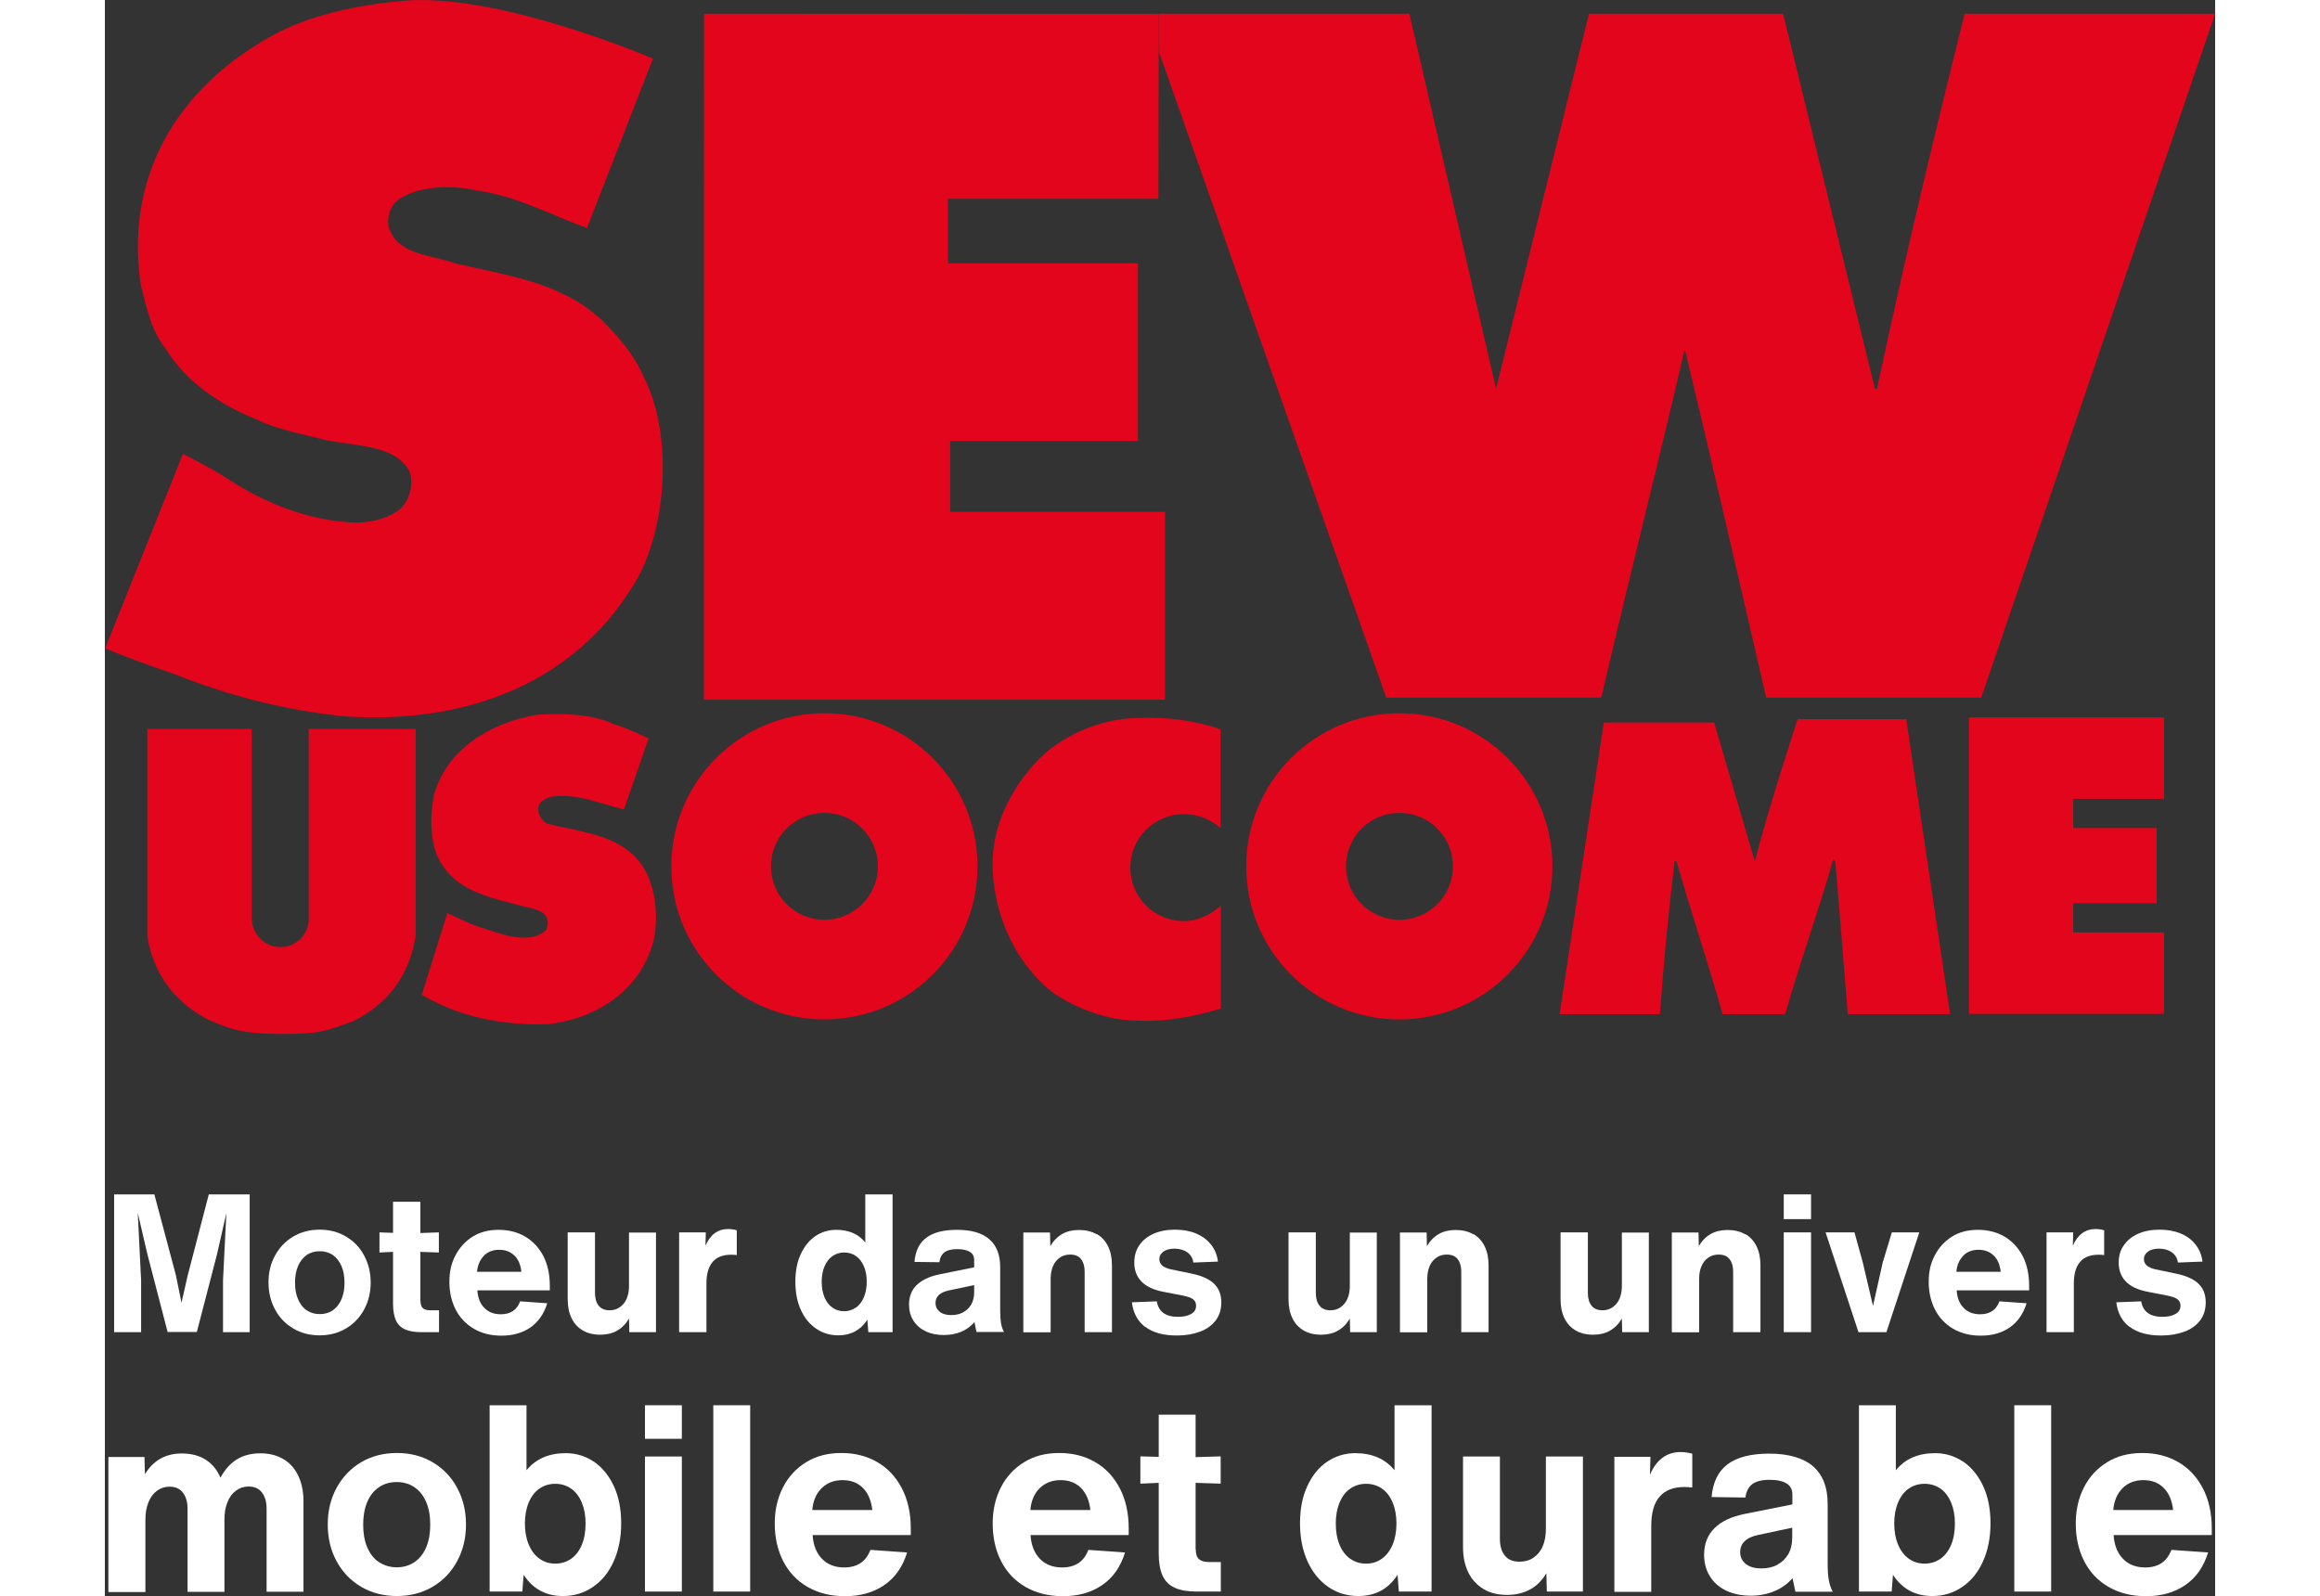 <?xml version="1.0" encoding="UTF-8"?>
<svg  width="79.91"
   height="54.99" id="Calque_1" data-name="Calque 1" xmlns="http://www.w3.org/2000/svg" viewBox="0 0 132.18 100">
  <rect x="0" y="0" width="132.18" height="100" fill="#333333" stroke="none"/>
  <defs>
    <style>
      .cls-1 {
        fill: #e2051b;
      }

      .cls-1, .cls-2 {
        stroke-width: 0px;
      }

      .cls-2 {
        fill: #fff;
      }
    </style>
  </defs>
  <g>
    <g id="SPLINE">
      <path class="cls-1" d="M31.76,45.33c.97.27,2.3.93,2.3.93l-1.55,4.45s-1.23-.34-2.22-.63c-1.08-.24-2.6-.48-3.11.34-.13.52.13.92.52,1.18,2.09.52,4.35.66,5.72,2.31.95,1.08,1.34,3.18.95,5.01-.78,3.01-3.4,4.84-6.54,5.23-3.01.13-5.75-.52-7.98-1.83l1.6-5.12s1.38.65,1.8.8c1.31.39,3.23,1.3,4.39.26.44-1.08-.6-1.31-1.26-1.44-1.96-.52-4.18-.92-5.23-2.62-.78-1.05-.84-2.95-.52-4.45.78-2.75,3.4-4.45,6.41-4.97,1.72-.14,3.53,0,4.71.52Z"/>
    </g>
    <g id="SPLINE-2" data-name="SPLINE">
      <path class="cls-1" d="M112.83,45.04c.92,6.15,2.75,18.49,2.75,18.49h-6.41c-.26-3.14-.52-6.56-.78-9.57l-.13-.13c-.92,3.27-2.09,6.43-3.01,9.7h-3.92c-.92-3.27-1.96-6.3-2.88-9.57h-.13c-.4,3.44-.63,5.76-.92,9.57h-6.28l2.77-18.27h6.91l2.55,8.71c.78-3.14,2.68-8.92,2.68-8.92h6.8Z"/>
    </g>
    <g id="POLYLINE">
      <polyline class="cls-1" points="128.98 50.04 123.29 50.04 123.29 51.87 128.52 51.87 128.52 56.58 123.29 56.58 123.29 58.41 128.98 58.41 128.98 63.51 116.76 63.51 116.76 44.94 128.98 44.94 128.98 50.04"/>
    </g>
    <path class="cls-1" d="M35.48,54.27c0-5.3,4.29-9.59,9.59-9.59s9.59,4.29,9.59,9.59-4.29,9.59-9.59,9.59-9.59-4.29-9.59-9.59ZM45.07,57.62c1.85,0,3.35-1.5,3.35-3.35s-1.5-3.35-3.35-3.35-3.35,1.5-3.35,3.35,1.5,3.35,3.35,3.35Z"/>
    <g id="SPLINE-3" data-name="SPLINE">
      <path class="cls-1" d="M69.9,56.73c-.6.55-1.44.97-2.32.97-1.85,0-3.35-1.5-3.35-3.35s1.5-3.35,3.35-3.35c.88,0,1.7.33,2.3.88v-6.2c-1.55-.52-3.26-.79-5.19-.7-2.53.02-4.72,1.25-5.81,2.22-1.09.98-3.63,3.85-3.24,7.78.39,3.92,2.42,6.07,3.42,6.94.72.63,3.06,2.02,5.69,2.02,1.92.07,3.58-.3,5.15-.76v-6.44Z"/>
    </g>
    <path class="cls-1" d="M71.49,54.27c0-5.3,4.29-9.59,9.59-9.59s9.59,4.29,9.59,9.59-4.29,9.59-9.59,9.59-9.59-4.29-9.59-9.59ZM81.09,57.62c1.85,0,3.35-1.5,3.35-3.35s-1.5-3.35-3.35-3.35-3.35,1.5-3.35,3.35,1.5,3.35,3.35,3.35Z"/>
    <g id="SPLINE-4" data-name="SPLINE">
      <path class="cls-1" d="M34.33,3.67l-4.13,10.61s-1.19-.42-2.1-.84c-1.58-.64-3-1.25-4.83-1.51-1.7-.39-3.84-.25-4.97.65-.43.33-.78,1.31-.39,1.96.65,1.44,2.62,1.44,4.05,1.96,2.22.52,4.67.92,6.58,1.84,1.34.63,1.76,1.01,2.57,1.69,1.05,1.05,2.03,2.17,2.62,3.53,1.96,3.79,1.44,10.07-.78,13.34-3.53,5.62-9.94,8.5-17.91,7.98-3.79-.39-7.32-1.31-10.59-2.62-1.5-.52-3.03-1.05-4.43-1.65l4.87-12.18s1.85.93,2.63,1.46c2.22,1.44,4.65,2.56,7.66,2.82,1.31.13,2.6-.24,3.27-.79.56-.47.92-1.44.65-2.35-.92-1.83-3.66-1.57-5.62-2.09-.34-.11-2.79-.58-3.92-1.18-2.35-.94-4.45-2.35-5.75-4.45-.92-1.18-1.18-2.48-1.57-4.05C1.17,10.36,5.22,5.13,10.45,2.25,12.8.94,15.81.29,18.95.03c6.02-.39,15.38,3.64,15.38,3.64Z"/>
    </g>
    <g id="SPLINE-5" data-name="SPLINE">
      <path class="cls-1" d="M66.01.86h15.7l5.43,23.49L92.96.86h12.16l5.75,23.49h.13c1.7-7.98,3.53-15.64,5.49-23.49h15.69l-14.65,42.84h-13.47c-1.7-7.32-3.4-14.78-5.1-21.84-1.7,7.32-3.53,14.51-5.23,21.84h-13.47L66.01,3.2V.86Z"/>
    </g>
    <g id="POLYLINE-2" data-name="POLYLINE">
      <polyline class="cls-1" points="66.01 .87 37.53 .86 37.52 43.83 66.41 43.83 66.41 32.06 52.95 32.06 52.95 27.62 64.71 27.62 64.71 16.5 52.81 16.5 52.81 12.45 65.99 12.45 66.01 .87"/>
    </g>
    <g id="SPLINE-6" data-name="SPLINE">
      <path class="cls-1" d="M6.61,63.93c1.25.56,2.12.84,4.47.84,2.28,0,2.65-.13,4.47-.8,2.2-1.09,3.53-2.88,3.92-5.36v-12.94h-6.7v11.85c.03.99-.78,1.81-1.77,1.81s-1.8-.82-1.8-1.81v-11.85s-6.54,0-6.54,0v12.99c.4,2.48,1.84,4.23,3.94,5.28Z"/>
    </g>
  </g>
  <g>
    <g>
      <path class="cls-2" d="M9.07,74.82v8.63h-1.67v-3.24l.21-4.22-.59,2.6-1.26,4.85h-1.83l-1.28-4.93-.59-2.53.21,4.23v3.24H.58v-8.63h2.52l1.35,5.07.35,1.72.39-1.72,1.32-5.07h2.56Z"/>
      <path class="cls-2" d="M11.8,83.22c-.49-.29-.87-.68-1.14-1.19-.27-.5-.41-1.07-.41-1.69s.13-1.19.41-1.69c.27-.5.65-.9,1.14-1.19.49-.29,1.04-.43,1.65-.43s1.17.14,1.65.43c.49.29.87.68,1.14,1.19.27.51.41,1.07.41,1.69s-.14,1.19-.41,1.69c-.27.5-.65.9-1.14,1.19-.49.29-1.04.43-1.65.43s-1.17-.14-1.65-.43ZM14.28,82.08c.23-.16.41-.39.54-.69.13-.3.19-.65.19-1.04s-.06-.74-.19-1.04c-.13-.3-.31-.53-.54-.69-.23-.16-.51-.24-.82-.24s-.59.08-.82.24-.41.39-.54.69c-.13.3-.19.65-.19,1.04s.06.74.19,1.04c.13.3.3.53.54.69s.51.24.82.24.59-.08.82-.24Z"/>
      <path class="cls-2" d="M19.77,81.49c0,.21.05.36.14.45.09.09.24.14.45.14h.57v1.37h-1.12c-.42,0-.76-.06-1.02-.18s-.45-.31-.56-.56-.18-.6-.18-1.02v-3.27l-.85.04v-1.26l.85.03v-1.95h1.71v1.96l1.16-.04v1.26l-1.16-.04v3.07Z"/>
      <path class="cls-2" d="M27.86,80.83h-4.53c.03.47.18.84.44,1.1.26.27.6.4,1.03.4.61,0,1.01-.27,1.21-.81l1.7.12c-.21.67-.56,1.17-1.06,1.52-.5.34-1.1.51-1.81.51-.67,0-1.25-.15-1.74-.44-.49-.29-.87-.69-1.13-1.2-.26-.51-.39-1.09-.39-1.73s.12-1.17.38-1.66.61-.88,1.07-1.17c.46-.29,1.01-.43,1.63-.43s1.18.14,1.66.42c.48.28.86.69,1.14,1.21.27.52.41,1.15.41,1.87v.29ZM23.75,78.66c-.25.25-.4.58-.44,1.01h2.78c-.05-.44-.19-.78-.44-1.02s-.56-.36-.95-.36-.71.12-.96.37Z"/>
      <path class="cls-2" d="M34.52,77.2v6.25h-1.67l-.02-.85c-.2.34-.45.59-.75.76-.3.17-.65.25-1.05.25-.43,0-.8-.09-1.1-.27-.31-.18-.54-.44-.7-.77s-.24-.72-.24-1.18v-4.19h1.71v3.81c0,.33.08.59.23.78.15.19.38.29.68.29.24,0,.46-.06.64-.19.19-.13.33-.3.43-.53.1-.23.15-.5.15-.81v-3.34h1.71Z"/>
      <path class="cls-2" d="M39.58,77.06v1.56c-.16-.02-.28-.02-.35-.02-.52,0-.91.15-1.16.45-.26.3-.39.75-.39,1.36v3.04h-1.71v-6.25h1.67l-.02.84c.14-.34.33-.6.57-.78.24-.18.53-.27.85-.27.19,0,.38.03.55.08Z"/>
      <path class="cls-2" d="M49.34,74.82v8.63h-1.52l-.06-.78c-.42.65-1.03.98-1.82.98-.52,0-.98-.14-1.39-.42s-.73-.67-.96-1.18c-.23-.51-.34-1.1-.34-1.76s.11-1.24.34-1.73c.23-.49.53-.87.92-1.13.39-.26.82-.39,1.3-.39.78,0,1.39.26,1.82.79v-3.01h1.71ZM47.04,81.92c.21-.15.38-.37.5-.65s.18-.6.18-.98-.06-.7-.18-.97c-.12-.28-.28-.49-.5-.64-.21-.15-.46-.22-.73-.22s-.52.08-.73.22c-.21.15-.38.36-.5.64-.12.28-.18.6-.18.97s.06.71.18.99c.12.28.28.49.5.64.21.15.46.22.73.22s.52-.08.73-.23Z"/>
      <path class="cls-2" d="M54.6,83.45c-.07-.34-.12-.55-.13-.63-.22.26-.49.46-.82.6s-.7.21-1.1.21c-.44,0-.82-.08-1.15-.24s-.58-.38-.76-.67c-.18-.29-.27-.62-.27-1,0-.5.16-.91.48-1.22.32-.31.79-.54,1.42-.67l2.18-.44v-.46c0-.23-.09-.4-.27-.51-.18-.11-.44-.17-.79-.17s-.61.06-.79.19c-.18.13-.29.34-.33.63l-1.56-.02c.06-.69.3-1.19.75-1.52.44-.33,1.08-.49,1.92-.49.9,0,1.57.2,2.02.59s.68.97.68,1.74v2.76c0,.3.02.55.05.76.04.21.1.39.19.55h-1.73ZM53.75,82.21c.21-.11.38-.27.51-.48.12-.21.19-.47.19-.77v-.46l-1.6.34c-.27.06-.47.15-.61.28s-.21.3-.21.5c0,.23.09.41.26.55.17.14.41.21.72.21.27,0,.52-.05.73-.16Z"/>
      <path class="cls-2" d="M62.14,77.31c.31.18.54.44.7.77.16.33.24.72.24,1.18v4.19h-1.71v-3.8c0-.33-.08-.59-.23-.78-.15-.19-.38-.28-.68-.28-.24,0-.46.06-.64.19-.19.13-.33.3-.43.53-.1.23-.15.5-.15.81v3.34h-1.71v-6.25h1.67l.02.85c.2-.34.45-.59.75-.76.3-.17.65-.25,1.05-.25.43,0,.8.09,1.1.27Z"/>
      <path class="cls-2" d="M65.17,83.13c-.48-.36-.76-.88-.84-1.55l1.56-.06c.11.65.55.97,1.33.97.34,0,.61-.06.82-.18s.31-.29.31-.52c0-.17-.06-.3-.19-.4s-.34-.17-.63-.23l-1.24-.24c-.61-.12-1.06-.33-1.36-.64s-.45-.7-.45-1.19c0-.41.1-.77.31-1.08s.51-.55.89-.72.83-.26,1.34-.26.95.08,1.33.24.7.39.94.7c.24.3.38.66.43,1.06l-1.54.06c-.04-.28-.17-.49-.38-.64-.21-.15-.48-.23-.81-.23-.28,0-.51.06-.68.18-.17.12-.26.28-.26.48,0,.31.23.52.7.63l1.35.28c.62.13,1.08.34,1.38.63.3.29.45.68.45,1.16,0,.44-.11.81-.34,1.12-.23.31-.55.55-.97.71s-.91.25-1.47.25c-.85,0-1.51-.18-1.99-.55Z"/>
      <path class="cls-2" d="M79.67,77.2v6.25h-1.67l-.02-.85c-.2.34-.45.59-.75.76-.3.17-.65.25-1.05.25-.43,0-.8-.09-1.1-.27-.31-.18-.54-.44-.7-.77s-.24-.72-.24-1.18v-4.19h1.71v3.81c0,.33.08.59.23.78.15.19.38.29.68.29.24,0,.46-.06.64-.19.19-.13.33-.3.43-.53.1-.23.15-.5.15-.81v-3.34h1.71Z"/>
      <path class="cls-2" d="M85.73,77.31c.31.18.54.44.7.77.16.33.24.72.24,1.18v4.19h-1.71v-3.8c0-.33-.08-.59-.23-.78-.15-.19-.38-.28-.68-.28-.24,0-.46.06-.64.19-.19.13-.33.3-.43.53-.1.23-.15.5-.15.81v3.34h-1.71v-6.25h1.67l.02.85c.2-.34.45-.59.75-.76.3-.17.65-.25,1.05-.25.43,0,.8.09,1.1.27Z"/>
      <path class="cls-2" d="M96.71,77.2v6.25h-1.67l-.02-.85c-.2.34-.45.59-.75.76-.3.17-.65.25-1.05.25-.43,0-.8-.09-1.1-.27-.31-.18-.54-.44-.7-.77s-.24-.72-.24-1.18v-4.19h1.71v3.81c0,.33.08.59.23.78.15.19.38.29.68.29.24,0,.46-.06.64-.19.19-.13.33-.3.43-.53.1-.23.15-.5.15-.81v-3.34h1.71Z"/>
      <path class="cls-2" d="M102.76,77.31c.31.18.54.44.7.77.16.33.24.72.24,1.18v4.19h-1.71v-3.8c0-.33-.08-.59-.23-.78-.15-.19-.38-.28-.68-.28-.24,0-.46.06-.64.19-.19.13-.33.3-.43.53-.1.23-.15.5-.15.81v3.34h-1.71v-6.25h1.67l.02.85c.2-.34.45-.59.75-.76.3-.17.65-.25,1.05-.25.43,0,.8.09,1.1.27Z"/>
      <path class="cls-2" d="M105.16,74.82h1.71v1.55h-1.71v-1.55ZM105.16,77.2h1.71v6.25h-1.71v-6.25Z"/>
      <path class="cls-2" d="M113.65,77.2l-2.06,6.25h-1.75l-2.06-6.25h1.81l.52,1.88.64,2.73.61-2.73.57-1.88h1.72Z"/>
      <path class="cls-2" d="M120.52,80.83h-4.53c.03.47.18.84.44,1.1.26.27.6.4,1.03.4.61,0,1.01-.27,1.21-.81l1.7.12c-.21.67-.56,1.17-1.06,1.52-.5.34-1.1.51-1.81.51-.67,0-1.25-.15-1.74-.44-.49-.29-.87-.69-1.13-1.2-.26-.51-.39-1.09-.39-1.73s.12-1.17.38-1.66.61-.88,1.07-1.17c.46-.29,1.01-.43,1.63-.43s1.18.14,1.66.42c.48.28.86.69,1.14,1.21.27.52.41,1.15.41,1.87v.29ZM116.41,78.66c-.25.25-.4.58-.44,1.01h2.78c-.05-.44-.19-.78-.44-1.02s-.56-.36-.95-.36-.71.12-.96.37Z"/>
      <path class="cls-2" d="M125.23,77.06v1.56c-.16-.02-.28-.02-.35-.02-.52,0-.91.15-1.16.45-.26.3-.39.75-.39,1.36v3.04h-1.71v-6.25h1.67l-.02.84c.14-.34.33-.6.57-.78.24-.18.53-.27.85-.27.19,0,.38.03.55.08Z"/>
      <path class="cls-2" d="M126.83,83.13c-.48-.36-.76-.88-.84-1.55l1.56-.06c.11.65.55.97,1.33.97.34,0,.61-.06.82-.18s.31-.29.31-.52c0-.17-.06-.3-.19-.4-.13-.1-.34-.17-.63-.23l-1.24-.24c-.61-.12-1.06-.33-1.36-.64s-.45-.7-.45-1.19c0-.41.1-.77.32-1.08.21-.31.51-.55.89-.72s.83-.26,1.34-.26.95.08,1.33.24c.39.16.7.39.94.7s.38.66.43,1.06l-1.54.06c-.04-.28-.17-.49-.38-.64-.21-.15-.48-.23-.81-.23-.28,0-.51.06-.68.18-.17.12-.26.28-.26.48,0,.31.23.52.7.63l1.34.28c.62.13,1.08.34,1.38.63.3.29.45.68.45,1.16,0,.44-.11.81-.34,1.12-.23.31-.55.55-.97.71s-.91.25-1.47.25c-.85,0-1.51-.18-1.99-.55Z"/>
    </g>
    <g>
      <path class="cls-2" d="M11.2,91.41c.41.25.72.61.93,1.07.21.46.31.98.31,1.57v5.66h-2.31v-5.2c0-.41-.09-.74-.28-1-.19-.26-.47-.39-.85-.39-.3,0-.56.09-.79.26s-.41.41-.53.72c-.13.31-.19.68-.19,1.09v4.53h-2.31v-5.2c0-.41-.09-.74-.28-1-.19-.26-.47-.39-.85-.39-.3,0-.56.09-.79.26s-.41.41-.53.72c-.13.31-.19.68-.19,1.09v4.53H.22v-8.46h2.26l.03,1.08c.52-.86,1.29-1.3,2.3-1.3.6,0,1.11.13,1.52.4.41.27.71.64.91,1.12.27-.51.62-.9,1.03-1.15.41-.25.9-.38,1.47-.38s1.06.13,1.47.38Z"/>
      <path class="cls-2" d="M16.05,99.4c-.66-.39-1.17-.92-1.54-1.61-.37-.68-.55-1.44-.55-2.29s.18-1.6.55-2.29c.37-.68.88-1.22,1.54-1.61.66-.39,1.41-.58,2.24-.58s1.58.19,2.24.58c.66.39,1.17.92,1.54,1.61s.55,1.45.55,2.29-.18,1.6-.55,2.29-.88,1.22-1.54,1.61c-.66.39-1.41.58-2.24.58s-1.58-.19-2.24-.58ZM19.4,97.85c.32-.22.56-.53.73-.93s.25-.87.25-1.41-.08-1.01-.25-1.41c-.17-.4-.41-.71-.73-.93-.32-.22-.69-.33-1.12-.33s-.8.11-1.12.33-.56.53-.73.93c-.17.41-.25.88-.25,1.41s.08,1.01.25,1.41.41.72.73.93.69.33,1.12.33.8-.11,1.12-.33Z"/>
      <path class="cls-2" d="M30.63,91.56c.52.36.94.87,1.25,1.53.31.67.46,1.45.46,2.34s-.16,1.69-.47,2.38-.74,1.22-1.3,1.6c-.55.38-1.18.57-1.88.57-1.06,0-1.88-.44-2.46-1.33l-.08,1.05h-2.05v-11.67h2.31v4.07c.58-.71,1.4-1.07,2.46-1.07.64,0,1.23.18,1.75.53ZM29.2,97.65c.29-.2.51-.49.67-.87.16-.38.24-.82.24-1.34s-.08-.94-.24-1.32c-.16-.38-.38-.67-.67-.87s-.62-.3-.99-.3-.7.1-.99.3c-.29.2-.51.49-.67.87-.16.38-.24.82-.24,1.32s.08.94.24,1.32c.16.38.38.67.67.88.29.21.62.31.99.31s.7-.1.99-.3Z"/>
      <path class="cls-2" d="M33.83,88.03h2.31v2.1h-2.31v-2.1ZM33.83,91.24h2.31v8.46h-2.31v-8.46Z"/>
      <path class="cls-2" d="M38.11,88.03h2.31v11.67h-2.31v-11.67Z"/>
      <path class="cls-2" d="M50.46,96.16h-6.13c.04.63.24,1.13.59,1.49.35.36.81.54,1.39.54.82,0,1.37-.37,1.64-1.1l2.3.16c-.28.91-.76,1.59-1.44,2.05-.67.46-1.49.69-2.45.69-.91,0-1.69-.2-2.36-.59-.67-.39-1.17-.93-1.52-1.62s-.52-1.47-.52-2.35c0-.83.17-1.58.51-2.25.34-.67.82-1.19,1.45-1.58.63-.39,1.36-.58,2.21-.58s1.59.19,2.25.57c.66.38,1.17.93,1.54,1.64.37.71.56,1.55.56,2.52v.39ZM44.9,93.22c-.34.33-.54.79-.59,1.37h3.76c-.07-.59-.26-1.05-.59-1.38s-.75-.49-1.28-.49-.96.17-1.3.5Z"/>
      <path class="cls-2" d="M64.11,96.16h-6.13c.04.63.24,1.13.59,1.49.35.36.81.54,1.39.54.82,0,1.37-.37,1.64-1.1l2.3.16c-.28.91-.76,1.59-1.44,2.05-.67.46-1.49.69-2.45.69-.91,0-1.69-.2-2.36-.59-.67-.39-1.17-.93-1.52-1.62s-.52-1.47-.52-2.35c0-.83.17-1.58.51-2.25.34-.67.82-1.19,1.45-1.58.63-.39,1.36-.58,2.21-.58s1.59.19,2.25.57c.66.38,1.17.93,1.54,1.64.37.71.56,1.55.56,2.52v.39ZM58.56,93.22c-.34.33-.54.79-.59,1.37h3.76c-.07-.59-.26-1.05-.59-1.38s-.75-.49-1.28-.49-.96.17-1.3.5Z"/>
      <path class="cls-2" d="M68.33,97.05c0,.28.06.49.19.61s.33.19.61.19h.77v1.85h-1.51c-.57,0-1.03-.08-1.38-.24-.35-.16-.6-.41-.76-.76-.16-.35-.24-.81-.24-1.38v-4.43l-1.15.05v-1.71l1.15.03v-2.64h2.31v2.66l1.57-.05v1.71l-1.57-.05v4.15Z"/>
      <path class="cls-2" d="M83.1,88.03v11.67h-2.05l-.08-1.05c-.57.89-1.39,1.33-2.46,1.33-.7,0-1.33-.19-1.88-.57-.55-.38-.98-.91-1.3-1.6-.31-.69-.47-1.48-.47-2.38s.15-1.68.46-2.34c.31-.67.72-1.18,1.25-1.53s1.11-.53,1.75-.53c1.06,0,1.88.36,2.46,1.07v-4.07h2.31ZM79.99,97.64c.29-.21.51-.5.67-.88.16-.38.24-.82.24-1.32s-.08-.94-.24-1.32c-.16-.38-.38-.67-.67-.87-.29-.2-.62-.3-.99-.3s-.7.1-.99.3c-.29.2-.51.49-.67.87-.16.38-.24.82-.24,1.32s.08.96.24,1.34c.16.38.38.67.67.87.29.2.62.3.99.3s.7-.1.99-.31Z"/>
      <path class="cls-2" d="M92.58,91.24v8.46h-2.26l-.03-1.15c-.27.46-.61.8-1.02,1.02s-.88.34-1.43.34c-.58,0-1.08-.12-1.49-.37s-.73-.59-.95-1.04c-.22-.45-.33-.98-.33-1.59v-5.67h2.31v5.15c0,.45.1.8.31,1.06.21.26.51.38.92.38.33,0,.62-.08.87-.25.25-.17.45-.41.58-.72.14-.31.2-.68.2-1.09v-4.53h2.31Z"/>
      <path class="cls-2" d="M99.43,91.06v2.12c-.22-.02-.38-.03-.48-.03-.7,0-1.22.2-1.57.61-.35.4-.52,1.02-.52,1.84v4.12h-2.31v-8.46h2.26l-.03,1.13c.19-.46.44-.81.77-1.06.33-.25.71-.37,1.15-.37.26,0,.51.04.74.11Z"/>
      <path class="cls-2" d="M105.89,99.71c-.1-.46-.16-.74-.18-.85-.3.35-.67.62-1.12.81s-.95.29-1.49.29c-.59,0-1.11-.11-1.55-.32s-.78-.51-1.02-.9c-.24-.39-.36-.84-.36-1.35,0-.68.22-1.23.65-1.66.43-.43,1.07-.73,1.93-.9l2.95-.59v-.62c0-.31-.12-.54-.36-.69-.24-.15-.6-.23-1.07-.23s-.83.09-1.07.26c-.24.18-.39.46-.44.85l-2.12-.03c.08-.93.41-1.61,1.01-2.06.6-.44,1.46-.66,2.6-.66,1.21,0,2.13.27,2.74.79.61.53.92,1.31.92,2.35v3.74c0,.4.02.75.07,1.03.05.28.13.53.25.74h-2.34ZM104.75,98.02c.29-.15.52-.37.69-.66.17-.29.25-.64.25-1.04v-.62l-2.16.46c-.36.08-.63.2-.82.39-.19.18-.28.41-.28.68,0,.31.12.55.35.74.24.19.56.28.98.28.37,0,.7-.07.99-.22Z"/>
      <path class="cls-2" d="M116.4,91.56c.52.36.94.87,1.25,1.53.31.67.46,1.45.46,2.34s-.16,1.69-.47,2.38-.74,1.22-1.3,1.6c-.55.38-1.18.57-1.88.57-1.06,0-1.88-.44-2.46-1.33l-.08,1.05h-2.05v-11.67h2.31v4.07c.58-.71,1.4-1.07,2.46-1.07.64,0,1.23.18,1.75.53ZM114.97,97.65c.29-.2.51-.49.67-.87.16-.38.24-.82.24-1.34s-.08-.94-.24-1.32c-.16-.38-.38-.67-.67-.87s-.62-.3-.99-.3-.7.1-.99.3c-.29.2-.51.49-.67.87-.16.38-.24.82-.24,1.32s.08.94.24,1.32c.16.38.38.67.67.88.29.21.62.31.99.31s.7-.1.99-.3Z"/>
      <path class="cls-2" d="M119.6,88.03h2.31v11.67h-2.31v-11.67Z"/>
      <path class="cls-2" d="M131.95,96.16h-6.13c.04.63.24,1.13.59,1.49.35.36.81.54,1.39.54.82,0,1.37-.37,1.64-1.1l2.3.16c-.28.91-.76,1.59-1.44,2.05-.67.46-1.49.69-2.45.69-.91,0-1.69-.2-2.36-.59-.67-.39-1.17-.93-1.52-1.62-.35-.69-.52-1.47-.52-2.35,0-.83.17-1.58.51-2.25.34-.67.82-1.19,1.45-1.58.63-.39,1.36-.58,2.21-.58s1.59.19,2.25.57c.66.38,1.17.93,1.54,1.64s.56,1.55.56,2.52v.39ZM126.39,93.22c-.34.33-.54.79-.59,1.37h3.75c-.07-.59-.26-1.05-.59-1.38s-.75-.49-1.28-.49-.96.17-1.3.5Z"/>
    </g>
  </g>
</svg>